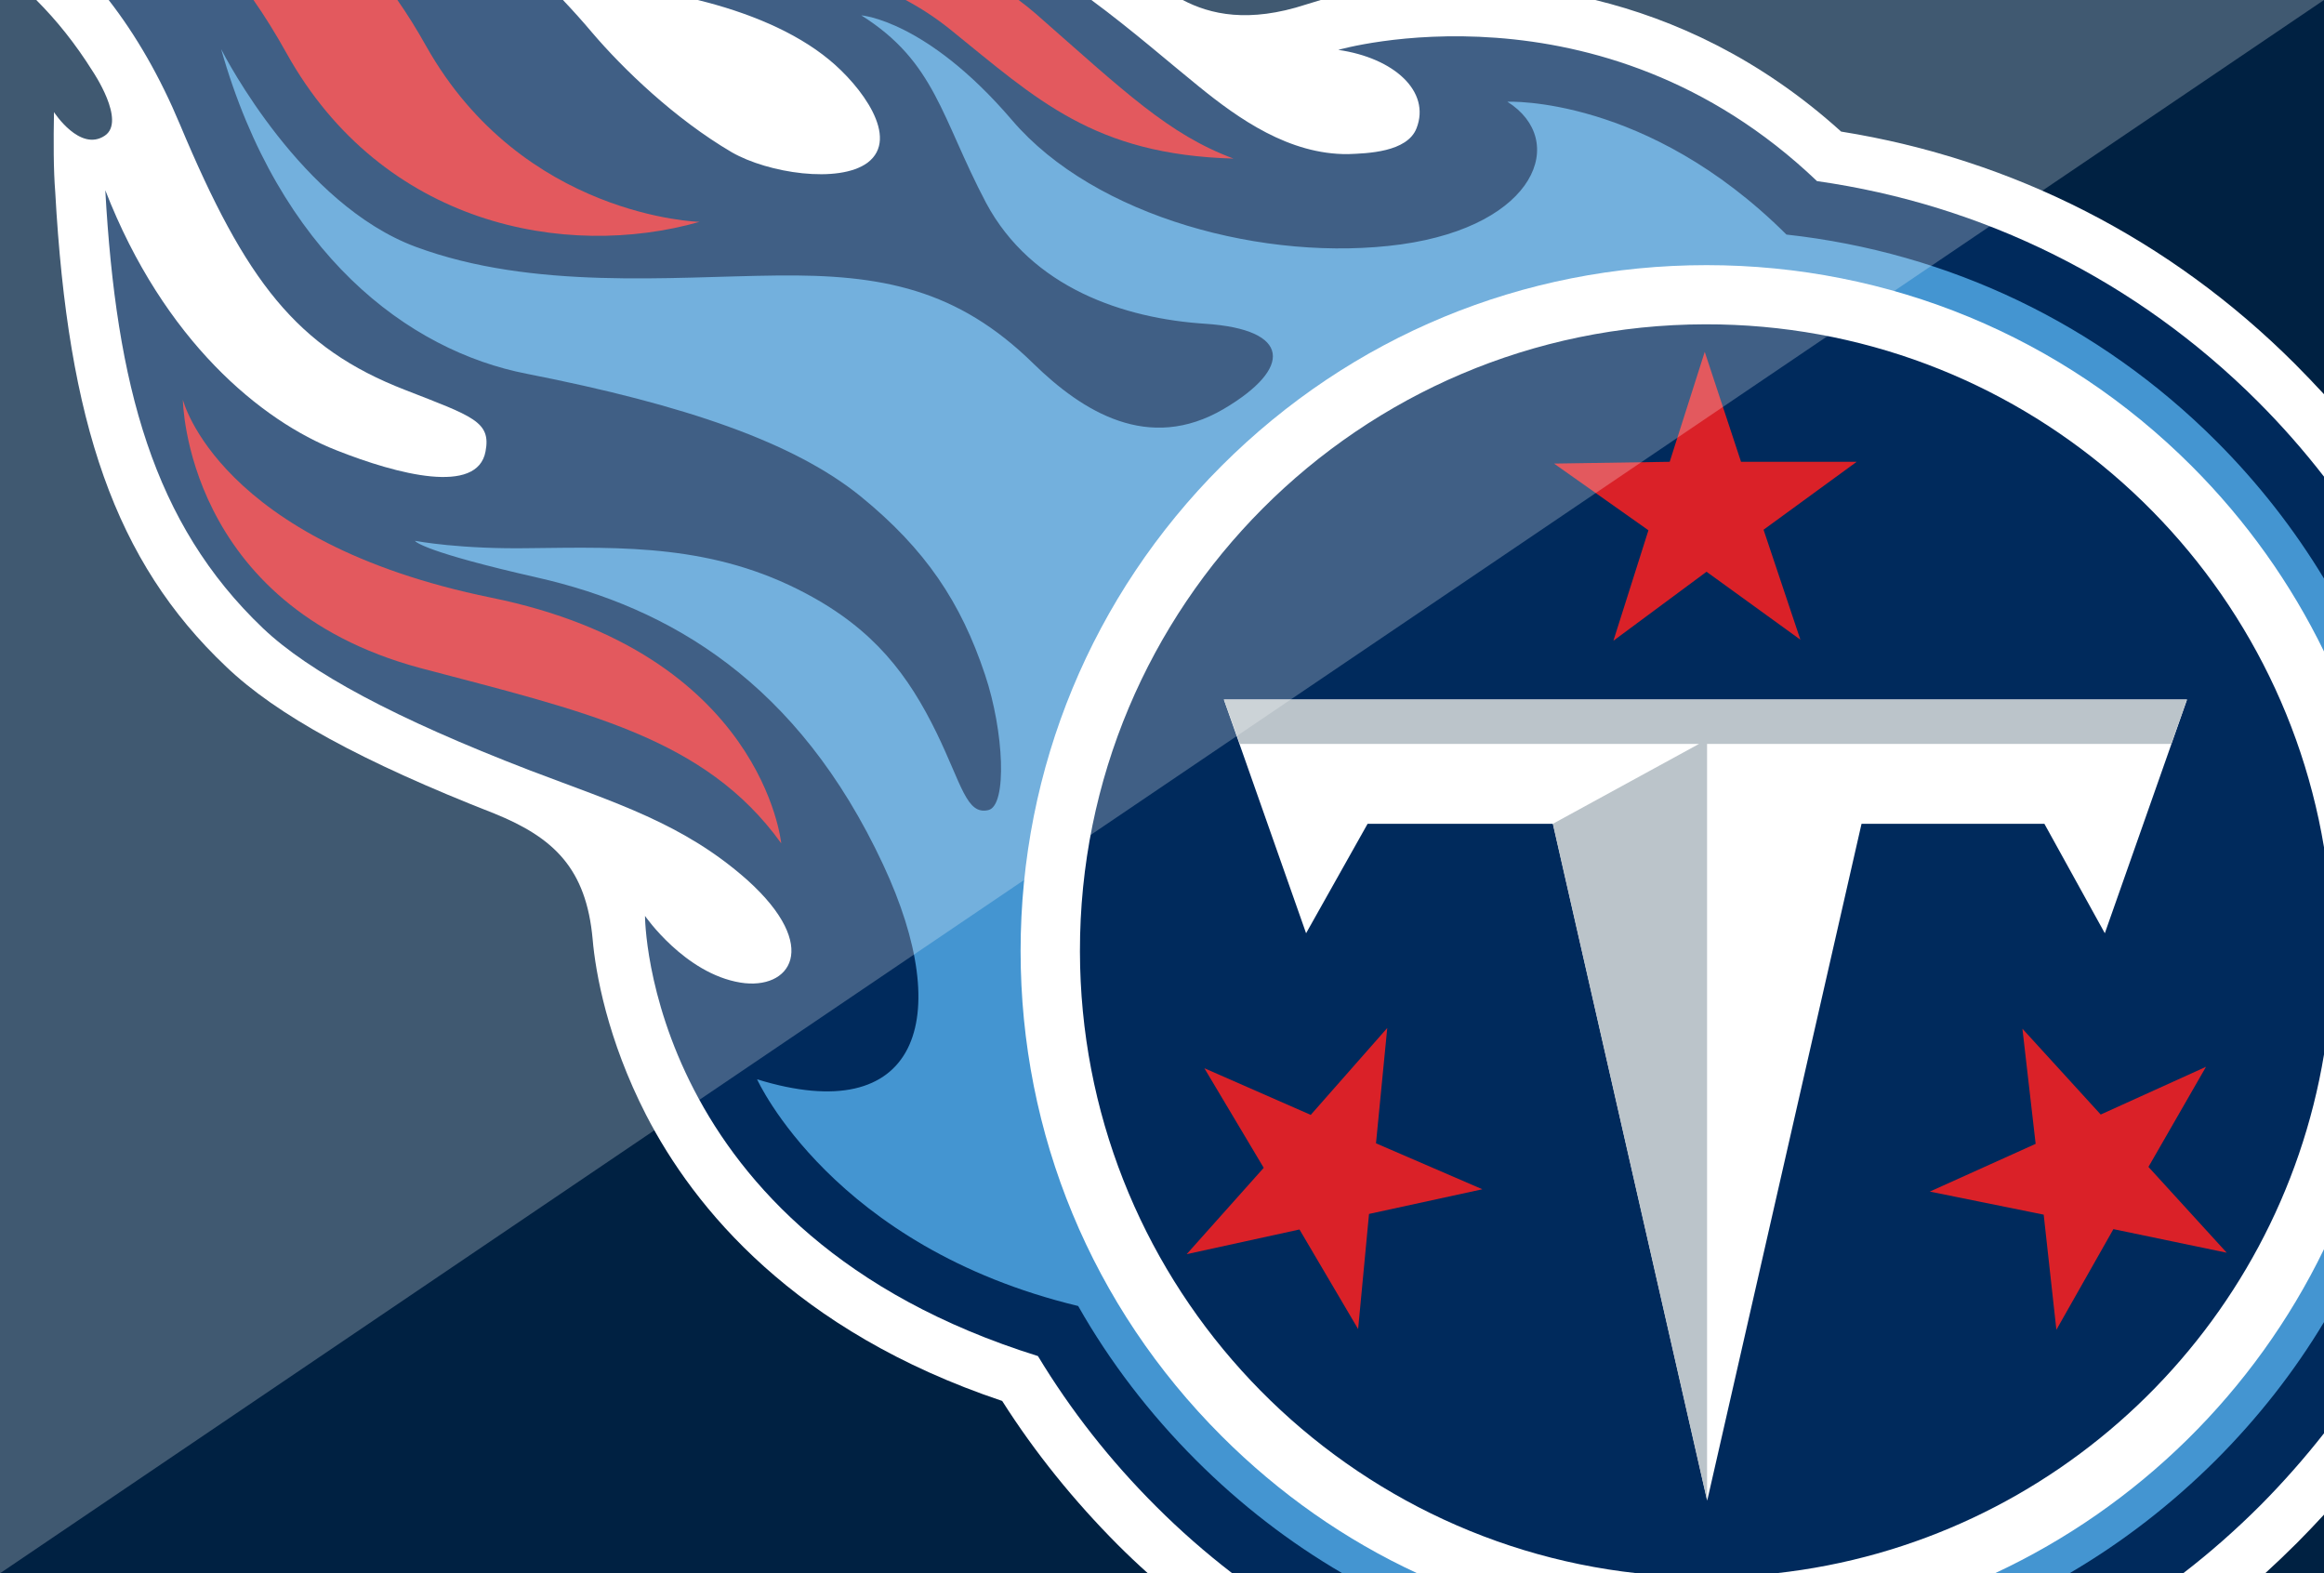 <?xml version="1.0" encoding="utf-8"?>
<!-- Generator: Adobe Illustrator 25.2.1, SVG Export Plug-In . SVG Version: 6.00 Build 0)  -->
<svg version="1.1" xmlns="http://www.w3.org/2000/svg" xmlns:xlink="http://www.w3.org/1999/xlink" x="0px" y="0px"
	 viewBox="0 0 130 88" style="enable-background:new 0 0 130 88;" xml:space="preserve">
<rect x="0" y="0" width="130" height="88" fill="#808080" stroke="none"/>
<style type="text/css">
	.st0{fill:#002142;}
	.st1{fill:#FFFFFF;}
	.st2{fill:#002A5C;}
	.st3{fill:#4495D1;}
	.st4{fill:#BBC4CA;}
	.st5{fill:#DA2128;}
	.st6{opacity:0.5;}
	.st7{opacity:0.5;fill:#FFFFFF;enable-background:new    ;}
</style>
<g id="Layer_3_1_">
	<g id="Layer_2_1_">
		<path class="st0" d="M130,0v88H33.1c0,0,0,0-0.01,0h-3.78c-0.01-0.01-0.01-0.01-0.02,0h-0.64c-0.01,0-0.02,0-0.02,0H0V0H130z"/>
	</g>
</g>
<g id="Layer_1">
	<path class="st1" d="M130,22.05v62.67c-0.5,0.54-1,1.07-1.52,1.59c-0.58,0.58-1.17,1.14-1.77,1.69h-62.5
		c-0.57-0.51-1.13-1.04-1.68-1.59c-2.44-2.45-4.63-5.15-6.47-8.05c-11.61-3.89-17.25-10.81-19.92-16c-2.16-4.21-2.83-7.95-2.99-9.84
		c-0.36-3.93-2.16-5.67-5.51-7.02c-7.4-2.9-12.16-5.5-14.99-8.21C6.43,31.4,3.8,23.65,3.09,10.74c-0.1-1.22-0.1-2.87-0.07-4.47
		c0,0,1.45,2.25,2.84,1.32c1.22-0.81-0.68-3.61-0.68-3.61C4.22,2.45,3.17,1.14,2.03,0h64.13c1.54,0.81,3.69,1.3,6.9,0.25
		c0.34-0.1,0.61-0.19,0.82-0.25h15.36c4.37,1.07,9.19,3.24,13.75,7.36c9.62,1.54,18.41,6.02,25.39,13
		C128.93,20.91,129.47,21.48,130,22.05z"/>
	<path class="st2" d="M130,26.66v53.51c-1.1,1.4-2.28,2.74-3.55,4.02c-1.37,1.37-2.82,2.65-4.33,3.81H68.93
		c-1.48-1.14-2.9-2.38-4.24-3.72c-2.58-2.57-4.8-5.4-6.63-8.43c-21.98-6.86-21.98-24.62-21.98-24.62s2.22,3.22,5.34,3.73
		c2.77,0.45,4.54-1.99,0.39-5.73c-3.58-3.18-7.37-4.31-12.17-6.14c-7.53-2.9-12.33-5.48-14.93-7.95c-6.15-5.86-8.21-13.59-8.82-24.5
		c3.28,8.44,8.75,12.91,12.94,14.55c3.41,1.35,7.88,2.51,8.33,0.06c0.32-1.67-0.71-1.96-4.5-3.44c-6.06-2.35-8.92-6.08-12.59-14.84
		C8.96,4.32,7.64,2.01,6.08,0h25.41c0.55,0.58,1.1,1.19,1.63,1.82c1.73,2.03,4.63,4.83,7.82,6.7c2.02,1.16,5.98,1.77,7.59,0.58
		c1.84-1.39-0.38-4.31-2.15-5.76c-1.9-1.57-4.57-2.66-7.35-3.34h22.02c2.28,1.68,4.45,3.58,5.99,4.82c2.25,1.83,5.08,3.83,8.37,3.8
		c1.06-0.04,3.31-0.1,3.83-1.45c0.8-2.06-1.26-3.93-4.38-4.38c0,0,14.64-4.25,26.78,7.34c9.3,1.32,17.89,5.57,24.65,12.32
		C127.63,23.79,128.86,25.19,130,26.66z"/>
	<path class="st3" d="M130,32.36v41.59c-1.67,2.78-3.7,5.37-6.06,7.73c-2.49,2.48-5.24,4.6-8.18,6.32H75.09
		c-2.95-1.72-5.7-3.84-8.18-6.32c-2.61-2.61-4.83-5.51-6.6-8.63c-13.74-3.31-17.96-12.68-17.96-12.68
		c8.98,2.77,11.11-3.32,7.05-12.01c-4.76-10.2-11.94-14.38-19.37-16.06c-6.25-1.42-6.78-1.99-6.82-2.05
		c0.13,0.02,2.53,0.48,6.49,0.41c5.15-0.06,10.21-0.22,15.39,2.54c3.83,2.03,5.73,4.58,7.3,7.79c1.42,2.93,1.68,4.61,2.9,4.32
		c1.06-0.26,0.87-4.41-0.19-7.57c-1.35-4.05-3.32-7.01-6.95-9.97c-3.74-3.03-9.82-5.12-18.67-6.86
		c-6.66-1.29-13.86-6.72-17.11-18.16c0.26,0.51,4.51,8.68,10.87,11.05c6.56,2.44,14.32,1.67,20.21,1.61
		c5.86-0.07,10.1,0.74,14.38,4.95c2.71,2.64,6.41,4.99,10.63,2.51c3.86-2.28,3.76-4.44-1.03-4.76c-4.54-0.29-9.72-2-12.27-6.76
		c-2.51-4.76-2.83-7.88-6.98-10.49c0,0,3.64,0.26,8.43,5.86c4.64,5.44,14.23,7.98,21.76,6.95c7.59-1.06,9.36-5.83,5.95-7.98
		c0,0,7.79-0.36,15.61,7.43c9.08,1,17.48,4.99,24.05,11.56C126.32,27.02,128.33,29.6,130,32.36z"/>
	<path class="st1" d="M130,36.44v33.43c-3.86,7.96-10.39,14.39-18.41,18.13H79.28c-4.02-1.86-7.72-4.45-10.95-7.68
		c-7.24-7.24-11.24-16.86-11.24-27.13c0-10.23,4-19.89,11.24-27.13s16.86-11.23,27.13-11.23c10.23,0,19.89,3.99,27.13,11.23
		C125.66,29.13,128.15,32.64,130,36.44z"/>
	<path class="st2" d="M130,47.39v11.59C127.46,74.31,114.96,86.29,99.33,88h-7.74c-17.51-1.91-31.15-16.75-31.18-34.78
		c-0.03-19.34,15.64-35.05,34.98-35.08C112.79,18.11,127.23,30.77,130,47.39z"/>
	<path class="st1" d="M86.87,46.08H76.5l-3.44,6.12l-4.6-13.07h53.88l-4.6,13.07l-3.38-6.12h-10.23l-8.63,37.85L86.87,46.08z"/>
	<path class="st4" d="M122.33,39.13H68.46l0.9,2.48h25.68l-8.18,4.47l8.63,37.85V41.61h25.97L122.33,39.13z"/>
	<g>
		<path class="st5" d="M69,8.87c-7.82-0.22-11-3.31-15.83-7.21C52.34,0.99,51.5,0.45,50.66,0h6.32c0.32,0.24,0.64,0.49,0.95,0.76
			C62.92,5.14,65.37,7.52,69,8.87z"/>
		<path class="st5" d="M39.13,12.41c-7.49,2.13-17.73,0.2-23.1-9.43C15.42,1.88,14.8,0.89,14.18,0h8.05c0.56,0.8,1.1,1.67,1.62,2.6
			C29.25,12.16,39.13,12.41,39.13,12.41z"/>
		<path class="st5" d="M43.7,47.17c0,0-1.03-10.65-16.22-13.74C12.2,30.31,10.23,22.36,10.23,22.36s0.1,11.46,13.26,15
			C32.7,39.8,39.42,41.22,43.7,47.17L43.7,47.17z"/>
		<path class="st5" d="M100.71,35.78l-2.06-6.15l5.21-3.8h-6.47l-2.03-6.15l-1.96,6.15l-6.47,0.1l5.28,3.73l-1.96,6.18l5.21-3.86
			L100.71,35.78z"/>
		<path class="st5" d="M77.6,57.5l-4.28,4.86l-5.95-2.61l3.32,5.57l-4.31,4.83l6.31-1.38l3.28,5.57l0.61-6.44l6.34-1.38l-5.95-2.57
			L77.6,57.5z"/>
		<path class="st5" d="M107.95,66.65l6.37,1.29l0.71,6.44l3.19-5.63l6.34,1.32l-4.38-4.8l3.22-5.6l-5.89,2.67l-4.38-4.8l0.74,6.44
			L107.95,66.65z"/>
	</g>
</g>
<g id="Layer_2">
	<g id="Layer_3" class="st6">
		<polygon class="st7" points="0,88 0,0 130,0 		"/>
	</g>
</g>
</svg>
